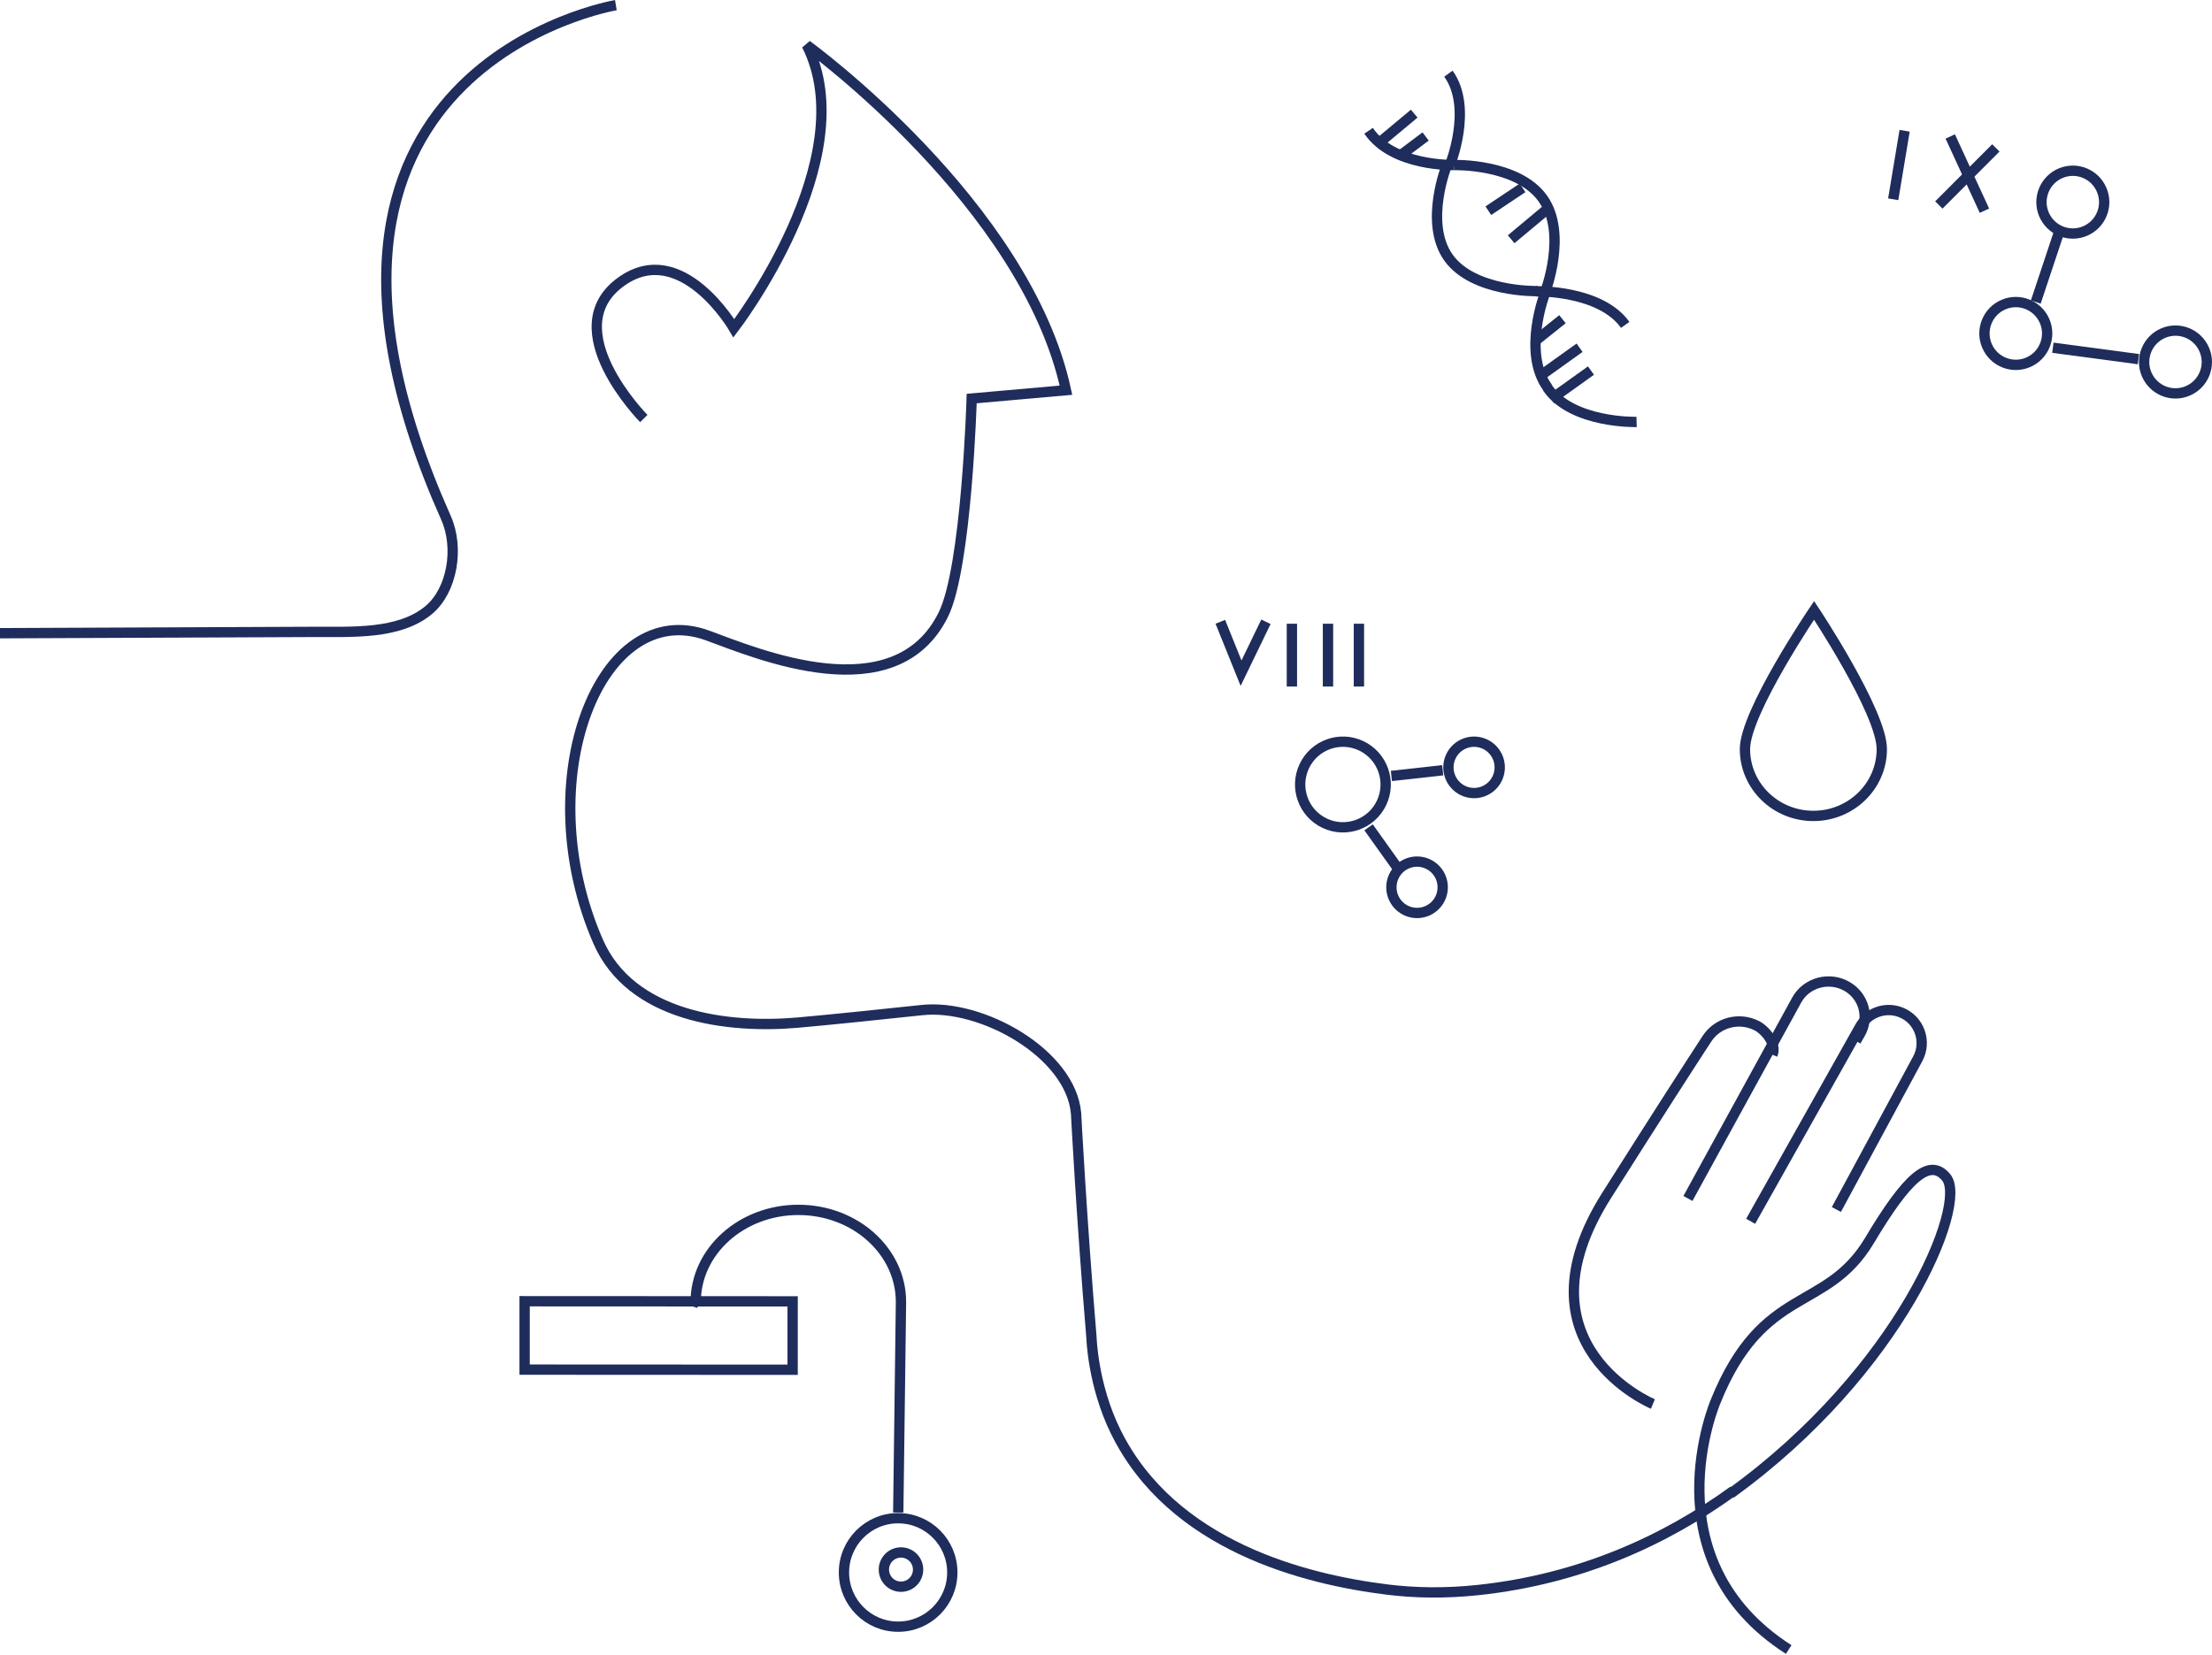 <?xml version="1.0" encoding="UTF-8"?>
<svg width="429px" height="321px" viewBox="0 0 429 321" version="1.1" xmlns="http://www.w3.org/2000/svg" xmlns:xlink="http://www.w3.org/1999/xlink">
    <title>3-1-1-Iconstration-1</title>
    <g id="Concizumab-HCP-DSA-Design-CR2" stroke="none" stroke-width="1" fill="none" fill-rule="evenodd">
        <g id="3-1-1" transform="translate(-252, -597)" stroke="#1F2D5C" stroke-width="2">
            <g id="Group-21" transform="translate(252, 575)">
                <g id="3-1-1-Iconstration-1" transform="translate(0, 23)">
                    <path d="M335.653,288.731 C368.554,264.984 381.718,232.57 377.454,227.409 C374.264,223.55 369.917,227.314 362.596,239.61 C354.172,253.757 341.931,248.06 332.72,270.888 C332.72,270.888 319.605,301.543 346.905,319" id="Stroke-1"></path>
                    <path d="M338.419,144.324 C338.419,151.482 344.359,157.285 351.69,157.285 C359.019,157.285 364.961,151.482 364.961,144.324 C364.961,137.165 351.824,117.41 351.824,117.41 C351.824,117.41 338.419,137.165 338.419,144.324 Z" id="Stroke-3"></path>
                    <path d="M124.861,80.191 C124.861,80.191 107.751,62.889 120.396,53.7 C132.134,45.17 142.33,62.672 142.33,62.672 C142.33,62.672 167.635,29.784 156.467,7.753 C156.467,7.753 198.924,38.559 206.735,74.698 L188.448,76.317 C188.448,76.317 187.5,109.047 182.947,118.238 C173.57,137.166 146.866,125.809 137.228,122.282 C116.424,114.668 102.352,150.354 116.004,181.655 C122.368,196.243 141.061,198.591 154.777,197.378 C160.773,196.847 170.154,195.876 178.815,194.951 C190.413,193.712 207.664,203.373 208.693,214.982 C208.693,214.982 209.739,235.23 211.681,258.452 C211.681,258.452 211.921,267.635 216.343,276.666 C227.249,298.944 253.15,305.405 269.076,307.374 C274.215,308.011 280.132,308.167 286.771,307.452 C306.445,305.333 322.881,297.87 336.207,288.198" id="Stroke-5"></path>
                    <polygon id="Stroke-7" points="101.747 264.702 153.726 264.726 153.726 251.459 101.747 251.434"></polygon>
                    <path d="M135.542,251.779 L134.925,251.586 C134.925,241.714 143.838,233.712 154.832,233.712 C165.827,233.712 174.739,241.714 174.739,251.586 L174.208,292.417" id="Stroke-9"></path>
                    <path d="M163.68,304.047 C163.68,309.858 168.384,314.569 174.186,314.569 C179.989,314.569 184.693,309.858 184.693,304.047 C184.693,298.235 179.989,293.524 174.186,293.524 C168.384,293.524 163.68,298.235 163.68,304.047 Z" id="Stroke-11"></path>
                    <path d="M171.511,304.258 C171.933,306.043 173.72,307.149 175.502,306.726 C177.286,306.304 178.388,304.514 177.967,302.728 C177.546,300.943 175.758,299.837 173.976,300.26 C172.193,300.682 171.09,302.472 171.511,304.258 Z" id="Stroke-13"></path>
                    <path d="M282.016,31.011 C282.016,31.011 270.119,31.353 265.426,24.368" id="Stroke-15"></path>
                    <path d="M317.406,80.855 C317.406,80.855 305.07,81.188 300.204,74.36 L300.073,74.084 C295.206,67.256 299.651,55.852 299.651,55.852 L299.637,55.743 C299.637,55.743 304.081,44.339 299.215,37.511 C294.349,30.684 282.016,31.017 282.016,31.017" id="Stroke-17"></path>
                    <path d="M281.205,31.014 C281.205,31.014 285.707,19.959 280.91,13.292" id="Stroke-19"></path>
                    <path d="M315.194,62.028 C310.392,55.275 298.102,55.521 298.102,55.521 L298.003,55.471 C298.003,55.471 285.713,55.718 280.911,48.964 C276.11,42.211 280.615,31.014 280.615,31.014" id="Stroke-21"></path>
                    <line x1="267.638" y1="26.583" x2="274.274" y2="21.045" id="Stroke-23"></line>
                    <line x1="272.062" y1="28.799" x2="276.486" y2="25.476" id="Stroke-25"></line>
                    <line x1="297.499" y1="65.351" x2="303.028" y2="60.92" id="Stroke-27"></line>
                    <line x1="298.605" y1="71.997" x2="306.346" y2="66.458" id="Stroke-29"></line>
                    <line x1="300.817" y1="76.427" x2="308.558" y2="70.889" id="Stroke-31"></line>
                    <line x1="299.711" y1="39.875" x2="293.075" y2="45.413" id="Stroke-33"></line>
                    <line x1="295.287" y1="35.444" x2="288.651" y2="39.875" id="Stroke-35"></line>
                    <line x1="399.245" y1="44.306" x2="394.822" y2="57.597" id="Stroke-37"></line>
                    <path d="M393.327,69.296 C390.23,70.61 386.666,69.164 385.352,66.067 C384.041,62.97 385.485,59.396 388.58,58.083 C391.668,56.769 395.232,58.215 396.55,61.311 C397.86,64.408 396.414,67.982 393.327,69.296 Z" id="Stroke-39"></path>
                    <path d="M404.381,43.821 C401.293,45.134 397.729,43.688 396.411,40.59 C395.101,37.495 396.547,33.919 399.635,32.606 C402.731,31.293 406.295,32.739 407.605,35.835 C408.924,38.932 407.478,42.507 404.381,43.821 Z" id="Stroke-41"></path>
                    <path d="M424.288,74.834 C421.2,76.148 417.636,74.702 416.318,71.605 C415.008,68.508 416.454,64.934 419.542,63.62 C422.638,62.307 426.202,63.752 427.512,66.849 C428.831,69.947 427.384,73.521 424.288,74.834 Z" id="Stroke-43"></path>
                    <line x1="398.14" y1="66.458" x2="414.729" y2="68.674" id="Stroke-45"></line>
                    <line x1="279.804" y1="148.424" x2="269.85" y2="149.531" id="Stroke-47"></line>
                    <path d="M256.89,158.694 C252.753,156.725 250.994,151.771 252.96,147.628 C254.926,143.485 259.873,141.722 264.009,143.691 C268.145,145.66 269.905,150.615 267.94,154.758 C265.974,158.9 261.027,160.663 256.89,158.694 Z" id="Stroke-49"></path>
                    <path d="M283.751,152.37 C281.269,151.189 280.213,148.217 281.392,145.731 C282.572,143.244 285.541,142.188 288.022,143.369 C290.504,144.551 291.559,147.523 290.381,150.008 C289.201,152.495 286.232,153.552 283.751,152.37 Z" id="Stroke-51"></path>
                    <path d="M272.691,175.631 C270.209,174.449 269.154,171.477 270.333,168.992 C271.512,166.505 274.481,165.448 276.962,166.63 C279.445,167.811 280.5,170.783 279.321,173.269 C278.141,175.755 275.173,176.812 272.691,175.631 Z" id="Stroke-53"></path>
                    <line x1="265.426" y1="159.5" x2="270.956" y2="167.253" id="Stroke-55"></line>
                    <line x1="376.021" y1="38.767" x2="387.08" y2="27.691" id="Stroke-57"></line>
                    <line x1="384.868" y1="39.875" x2="378.233" y2="25.476" id="Stroke-59"></line>
                    <line x1="367.173" y1="37.66" x2="369.385" y2="24.368" id="Stroke-61"></line>
                    <line x1="257.553" y1="120" x2="257.553" y2="132.184" id="Stroke-63"></line>
                    <line x1="263.553" y1="120" x2="263.553" y2="132.184" id="Stroke-63"></line>
                    <line x1="250.553" y1="120" x2="250.553" y2="132.184" id="Stroke-65"></line>
                    <polyline id="Stroke-67" points="245.519 119.625 240.693 129.594 236.672 119.625"></polyline>
                    <path d="M0,121.84 L60.648,121.586 C68.144,121.547 77.415,122.162 83.172,117.331 C87.682,113.546 89.121,105.352 86.489,99.446 C47.546,12.054 119.442,0 119.442,0" id="Stroke-77"></path>
                    <path d="M320.566,271.372 C320.566,271.372 293.174,259.986 311.631,230.848 C321.775,214.832 327.738,205.588 331.051,200.511 C333.108,197.357 337.254,196.259 340.654,197.951 C342.407,198.824 344.61,201.51 343.76,203.629" id="Stroke-79"></path>
                    <path d="M356.151,233.638 L371.931,204.397 C373.744,201.039 372.24,196.851 368.708,195.416 C365.721,194.202 362.299,195.4 360.72,198.211 L339.525,235.927" id="Stroke-81"></path>
                    <path d="M359.943,200.944 L360.742,199.564 C362.595,196.36 361.502,192.305 358.271,190.397 C354.831,188.366 350.343,189.564 348.45,193.017 L327.359,231.497" id="Stroke-83"></path>
                </g>
            </g>
        </g>
    </g>
</svg>